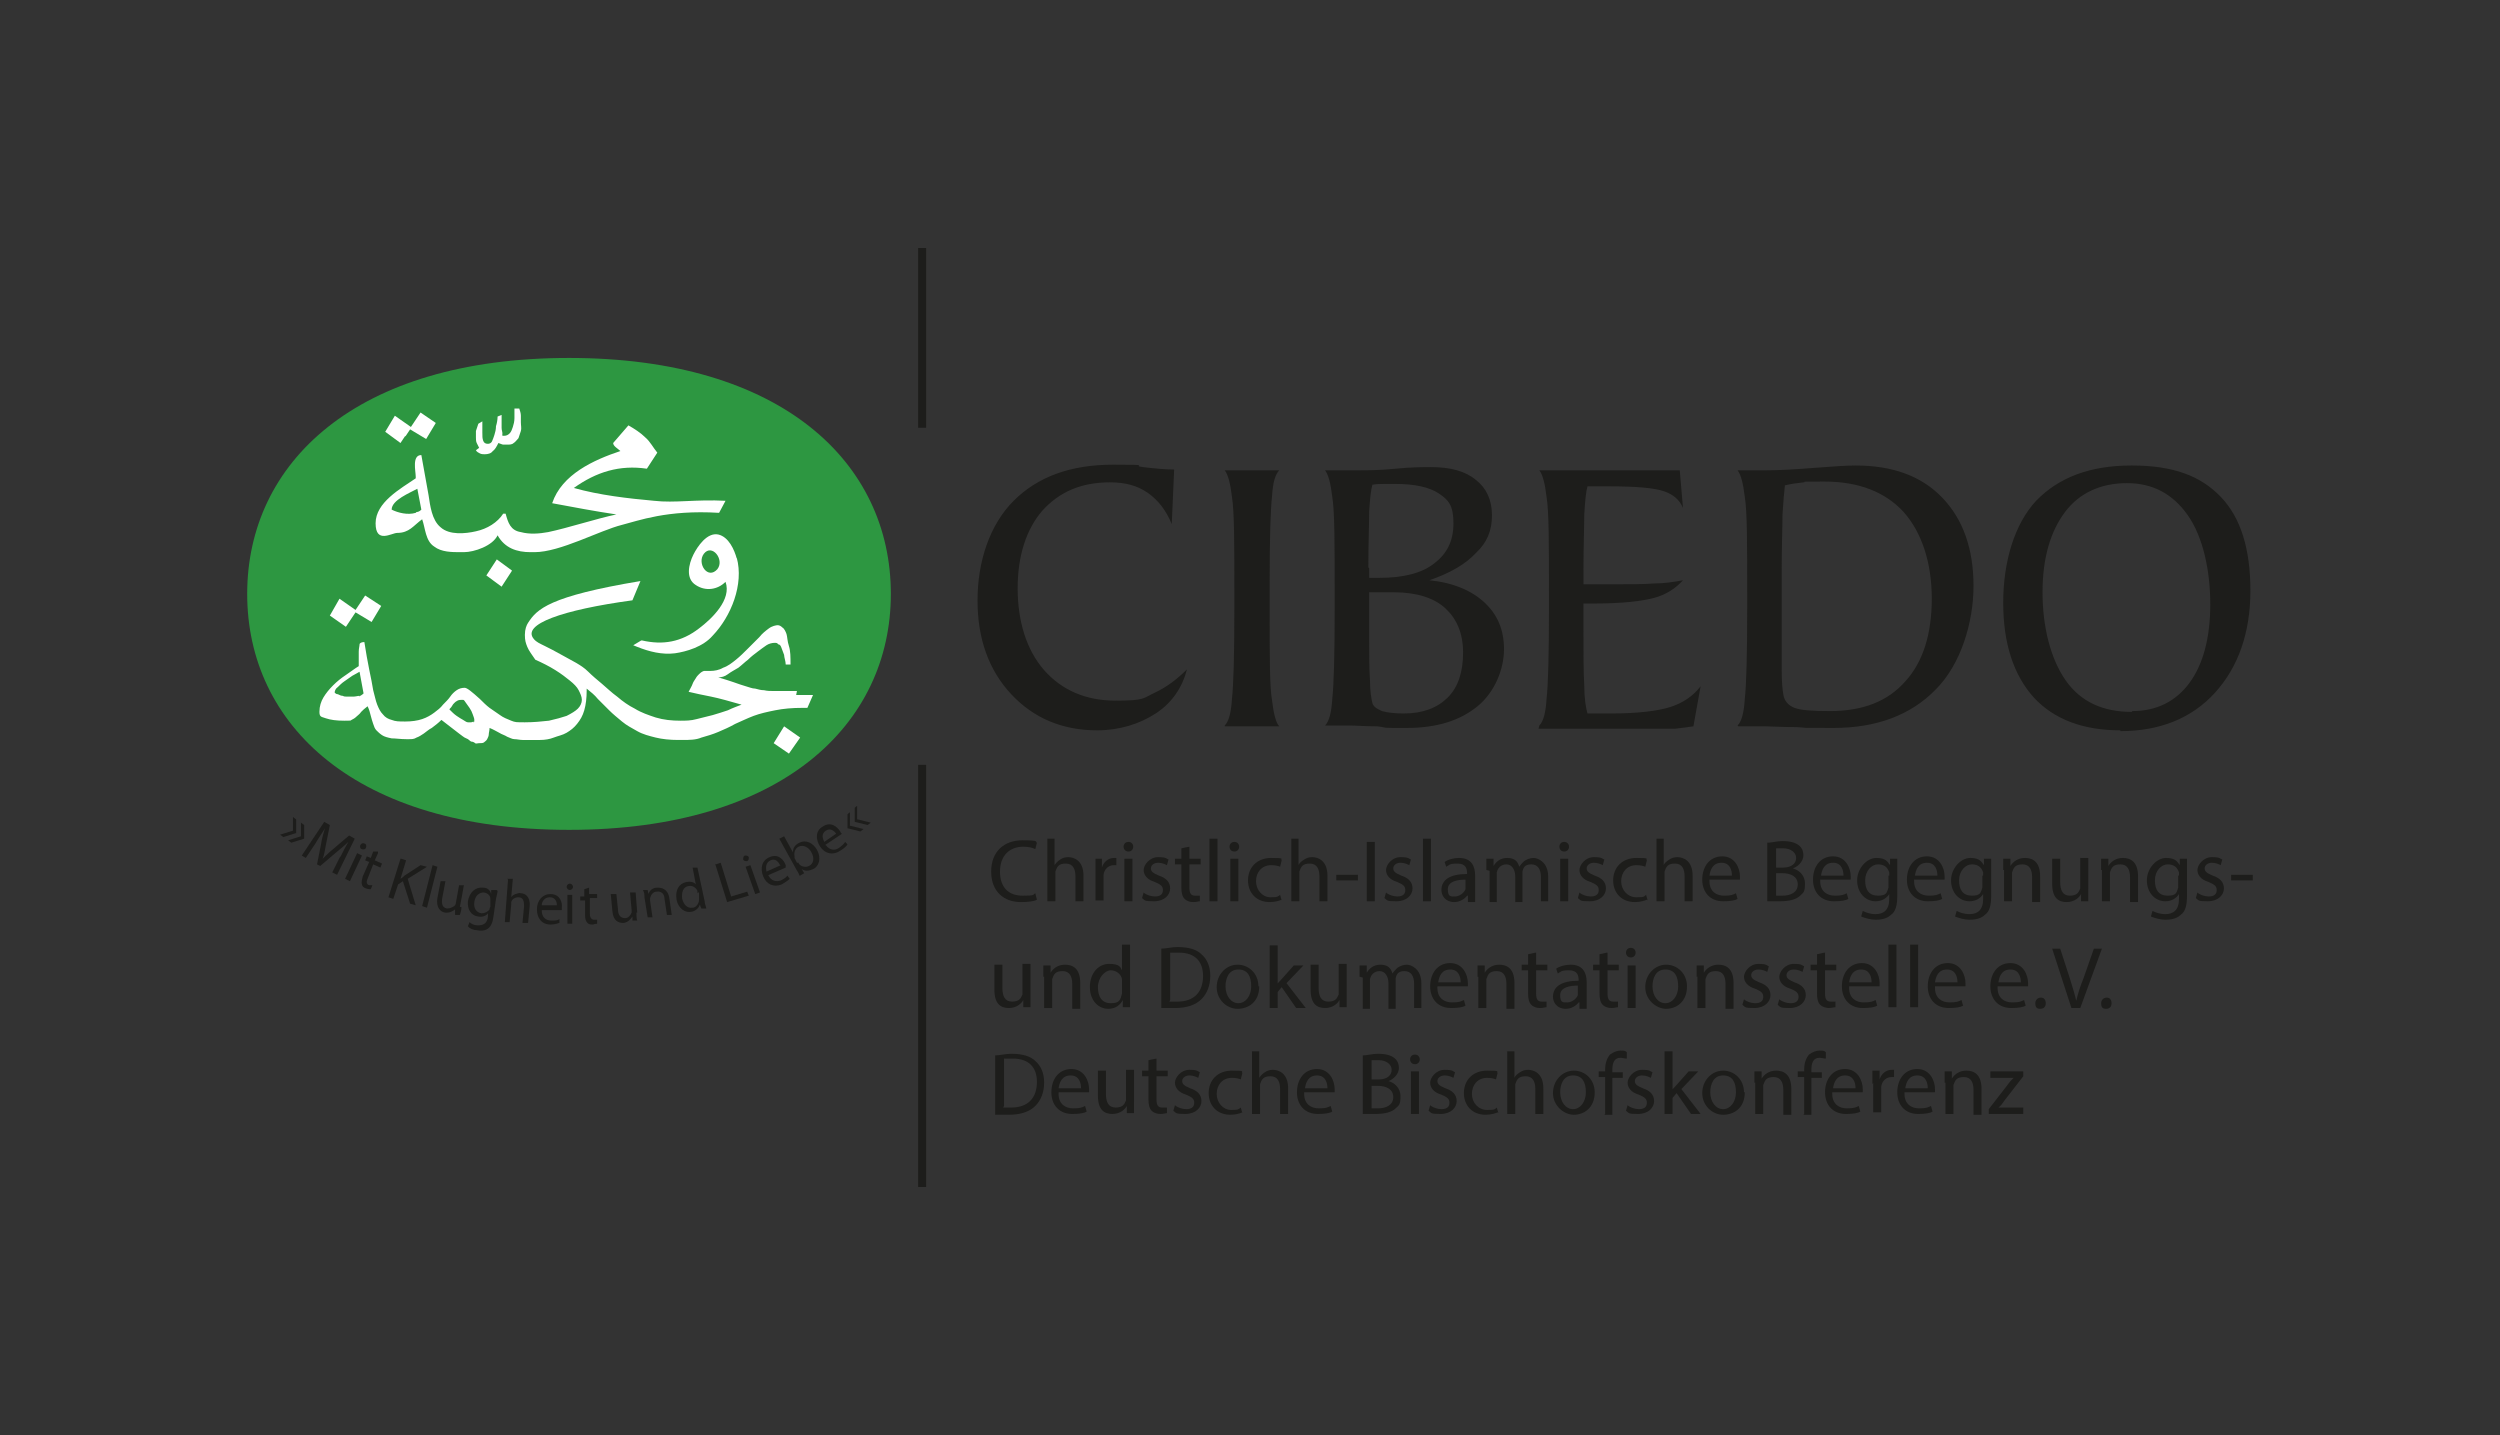 <?xml version="1.0" encoding="UTF-8"?>
<svg id="Ebene_2" xmlns="http://www.w3.org/2000/svg" version="1.1" viewBox="0 0 311.5 178.8">
  <rect x="0" y="0" width="311.5" height="178.8" fill="#333333" stroke="none"/>
  <!-- Generator: Adobe Illustrator 29.3.1, SVG Export Plug-In . SVG Version: 2.1.0 Build 151)  -->
  <defs>
    <style>
      .st0 {
        fill: #fff;
      }

      .st1 {
        fill: #2d9741;
      }

      .st2 {
        fill: #1d1d1b;
      }
    </style>
  </defs>
  <g id="Ebene_1-2">
    <g>
      <g>
        <path class="st2" d="M129.2,112.1c-.3.2-1.1.3-2,.3-2.1,0-3.7-1.3-3.7-3.8s1.6-3.9,3.9-3.9,1.5.2,1.8.3l-.2.8c-.4-.2-.9-.3-1.5-.3-1.7,0-2.9,1.1-2.9,3.1s1.1,3,2.8,3,1.2-.1,1.6-.3l.2.8h0Z"/>
        <path class="st2" d="M130.4,104.5h1v3.3h0c.2-.3.4-.5.7-.7s.6-.3,1-.3c.7,0,1.9.4,1.9,2.3v3.2h-1v-3.1c0-.9-.3-1.6-1.2-1.6s-1.1.4-1.3,1c0,.1,0,.3,0,.5v3.2h-1v-7.8h0Z"/>
        <path class="st2" d="M136.5,108.7c0-.6,0-1.2,0-1.7h.8v1.1h0c.2-.7.8-1.2,1.5-1.2s.2,0,.3,0v.9c0,0-.2,0-.3,0-.7,0-1.2.5-1.3,1.2,0,.1,0,.3,0,.4v2.8h-1v-3.7h0Z"/>
        <path class="st2" d="M141.2,105.5c0,.3-.2.6-.6.6s-.6-.3-.6-.6.2-.6.6-.6.6.3.6.6ZM140.1,112.3v-5.3h1v5.3h-1Z"/>
        <path class="st2" d="M142.6,111.3c.3.2.8.4,1.3.4.7,0,1-.3,1-.8s-.3-.7-1-1c-1-.3-1.4-.9-1.4-1.5s.7-1.6,1.8-1.6,1,.2,1.3.3l-.2.7c-.2-.1-.6-.3-1.1-.3s-.9.3-.9.7.3.6,1,.9c.9.3,1.4.8,1.4,1.6s-.7,1.6-2,1.6-1.1-.1-1.5-.4l.2-.7h0Z"/>
        <path class="st2" d="M148.2,105.5v1.5h1.4v.7h-1.4v2.9c0,.7.2,1,.7,1s.4,0,.6,0v.7c-.2,0-.4.1-.8.1s-.8-.1-1.1-.4c-.3-.3-.4-.8-.4-1.4v-2.9h-.8v-.7h.8v-1.3s.9-.2,1-.2Z"/>
        <path class="st2" d="M150.7,104.5h1v7.8h-1v-7.8Z"/>
        <path class="st2" d="M154.4,105.5c0,.3-.2.6-.6.6s-.6-.3-.6-.6.2-.6.6-.6.6.3.6.6ZM153.3,112.3v-5.3h1v5.3h-1Z"/>
        <path class="st2" d="M159.7,112.1c-.2.1-.8.3-1.5.3-1.6,0-2.7-1.1-2.7-2.7s1.1-2.8,2.9-2.8,1.1.1,1.3.3l-.2.8c-.2-.1-.6-.2-1.1-.2-1.2,0-1.9.9-1.9,2s.8,2,1.8,2,.9-.1,1.2-.3l.2.7h0Z"/>
        <path class="st2" d="M160.8,104.5h1v3.3h0c.1-.3.4-.5.7-.7.3-.2.6-.3,1-.3.7,0,1.9.4,1.9,2.3v3.2h-1v-3.1c0-.9-.3-1.6-1.2-1.6s-1.1.4-1.3,1c0,.1,0,.3,0,.5v3.2h-1v-7.8h0Z"/>
        <path class="st2" d="M169.2,109v.7h-2.7v-.7h2.7Z"/>
        <path class="st2" d="M171.3,104.9v7.4h-1v-7.4h1Z"/>
        <path class="st2" d="M172.8,111.3c.3.2.8.4,1.3.4.7,0,1-.3,1-.8s-.3-.7-1-1c-1-.3-1.4-.9-1.4-1.5s.7-1.6,1.8-1.6,1,.2,1.3.3l-.2.7c-.2-.1-.6-.3-1.1-.3s-.9.3-.9.7.3.6,1,.9c.9.3,1.4.8,1.4,1.6s-.7,1.6-2,1.6-1.1-.1-1.5-.4l.2-.7h0Z"/>
        <path class="st2" d="M177.3,104.5h1v7.8h-1v-7.8Z"/>
        <path class="st2" d="M182.9,112.3v-.7h-.1c-.3.4-.9.8-1.6.8-1.1,0-1.6-.8-1.6-1.5,0-1.3,1.1-2,3.2-2h0c0-.6-.1-1.3-1.2-1.3s-1,.2-1.4.4l-.2-.6c.4-.3,1.1-.5,1.8-.5,1.6,0,2,1.1,2,2.2v2c0,.5,0,.9,0,1.3h-.9ZM182.7,109.6c-1.1,0-2.3.2-2.3,1.2s.4.9.9.9,1.1-.4,1.3-.9c0,0,0-.2,0-.3v-.9h0Z"/>
        <path class="st2" d="M185.2,108.4c0-.6,0-1,0-1.4h.9v.9h0c.3-.5.8-1,1.7-1s1.3.4,1.5,1.1h0c.2-.3.4-.5.6-.7.3-.2.7-.4,1.2-.4s1.8.5,1.8,2.3v3.1h-.9v-3c0-1-.4-1.6-1.2-1.6s-1,.4-1.1.9c0,.1,0,.3,0,.5v3.3h-.9v-3.2c0-.8-.4-1.5-1.1-1.5s-1.1.5-1.2,1c0,.1,0,.3,0,.5v3.2h-.9v-3.9h0Z"/>
        <path class="st2" d="M195.5,105.5c0,.3-.2.6-.6.6s-.6-.3-.6-.6.2-.6.6-.6.6.3.6.6ZM194.4,112.3v-5.3h1v5.3h-1Z"/>
        <path class="st2" d="M196.9,111.3c.3.2.8.4,1.3.4.7,0,1-.3,1-.8s-.3-.7-1-1c-1-.3-1.4-.9-1.4-1.5s.7-1.6,1.8-1.6,1,.2,1.3.3l-.2.7c-.2-.1-.6-.3-1.1-.3s-.9.3-.9.7.3.6,1,.9c.9.3,1.4.8,1.4,1.6s-.7,1.6-2,1.6-1.1-.1-1.5-.4l.2-.7h0Z"/>
        <path class="st2" d="M205.2,112.1c-.2.1-.8.3-1.5.3-1.6,0-2.7-1.1-2.7-2.7s1.1-2.8,2.9-2.8,1.1.1,1.3.3l-.2.8c-.2-.1-.6-.2-1.1-.2-1.2,0-1.9.9-1.9,2s.8,2,1.9,2,.9-.1,1.2-.3l.2.7h0Z"/>
        <path class="st2" d="M206.3,104.5h1v3.3h0c.1-.3.4-.5.7-.7.3-.2.6-.3,1-.3.7,0,1.9.4,1.9,2.3v3.2h-1v-3.1c0-.9-.3-1.6-1.2-1.6s-1.1.4-1.3,1c0,.1,0,.3,0,.5v3.2h-1v-7.8h0Z"/>
        <path class="st2" d="M213,109.8c0,1.3.9,1.8,1.8,1.8s1.1-.1,1.5-.3l.2.7c-.3.2-.9.3-1.8.3-1.6,0-2.6-1.1-2.6-2.7s.9-2.9,2.5-2.9,2.2,1.5,2.2,2.5,0,.3,0,.4h-3.8ZM215.8,109.1c0-.6-.2-1.6-1.3-1.6s-1.4.9-1.5,1.6h2.8Z"/>
        <path class="st2" d="M220.3,105c.4,0,1.1-.2,1.8-.2,1,0,1.6.2,2,.5.4.3.6.7.6,1.3s-.5,1.3-1.3,1.6h0c.7.2,1.5.8,1.5,1.9s-.2,1.1-.6,1.5c-.5.5-1.4.7-2.6.7s-1.2,0-1.5,0v-7.3h0ZM221.3,108.1h.9c1,0,1.6-.5,1.6-1.2s-.7-1.2-1.6-1.2-.7,0-.9,0v2.4h0ZM221.3,111.6c.2,0,.5,0,.8,0,1,0,1.9-.4,1.9-1.4s-.9-1.4-1.9-1.4h-.8v2.8h0Z"/>
        <path class="st2" d="M226.8,109.8c0,1.3.9,1.8,1.8,1.8s1.1-.1,1.5-.3l.2.7c-.3.2-.9.3-1.8.3-1.6,0-2.6-1.1-2.6-2.7s.9-2.9,2.5-2.9,2.2,1.5,2.2,2.5,0,.3,0,.4h-3.8ZM229.7,109.1c0-.6-.2-1.6-1.3-1.6s-1.4.9-1.5,1.6h2.8Z"/>
        <path class="st2" d="M236.4,107c0,.4,0,.8,0,1.5v3.1c0,1.2-.2,2-.8,2.4-.5.5-1.3.6-1.9.6s-1.3-.2-1.8-.4l.2-.7c.4.2.9.4,1.6.4,1,0,1.7-.5,1.7-1.9v-.6h0c-.3.5-.9.9-1.7.9-1.3,0-2.3-1.1-2.3-2.6s1.2-2.8,2.4-2.8,1.4.5,1.7.9h0v-.8h.9ZM235.4,109.1c0-.2,0-.3,0-.4-.2-.6-.6-1-1.4-1s-1.6.8-1.6,2,.5,1.9,1.6,1.9,1.1-.4,1.3-1c0-.2,0-.3,0-.5v-1Z"/>
        <path class="st2" d="M238.5,109.8c0,1.3.9,1.8,1.8,1.8s1.1-.1,1.5-.3l.2.7c-.3.2-.9.3-1.8.3-1.6,0-2.6-1.1-2.6-2.7s.9-2.9,2.5-2.9,2.2,1.5,2.2,2.5,0,.3,0,.4h-3.8ZM241.4,109.1c0-.6-.2-1.6-1.3-1.6s-1.4.9-1.5,1.6h2.8Z"/>
        <path class="st2" d="M248.1,107c0,.4,0,.8,0,1.5v3.1c0,1.2-.2,2-.8,2.4-.5.5-1.3.6-1.9.6s-1.3-.2-1.8-.4l.2-.7c.4.2.9.4,1.6.4,1,0,1.7-.5,1.7-1.9v-.6h0c-.3.5-.9.9-1.7.9-1.3,0-2.3-1.1-2.3-2.6s1.2-2.8,2.4-2.8,1.4.5,1.7.9h0v-.8h.9ZM247.1,109.1c0-.2,0-.3,0-.4-.2-.6-.6-1-1.4-1s-1.6.8-1.6,2,.5,1.9,1.6,1.9,1.1-.4,1.3-1c0-.2,0-.3,0-.5v-1Z"/>
        <path class="st2" d="M249.6,108.4c0-.6,0-1,0-1.4h.9v.9h0c.3-.5.9-1,1.8-1s1.9.4,1.9,2.3v3.2h-1v-3.1c0-.9-.3-1.6-1.2-1.6s-1.1.4-1.3,1c0,.1,0,.3,0,.4v3.2h-1v-3.9h0Z"/>
        <path class="st2" d="M260.2,110.9c0,.6,0,1,0,1.4h-.9v-.9h0c-.2.4-.8,1-1.8,1s-1.8-.5-1.8-2.3v-3.1h1v2.9c0,1,.3,1.7,1.2,1.7s1.1-.4,1.3-.9c0-.1,0-.3,0-.5v-3.3h1v3.9h0Z"/>
        <path class="st2" d="M261.8,108.4c0-.6,0-1,0-1.4h.9v.9h0c.3-.5.9-1,1.8-1s1.9.4,1.9,2.3v3.2h-1v-3.1c0-.9-.3-1.6-1.2-1.6s-1.1.4-1.3,1c0,.1,0,.3,0,.4v3.2h-1v-3.9h0Z"/>
        <path class="st2" d="M272.5,107c0,.4,0,.8,0,1.5v3.1c0,1.2-.2,2-.8,2.4-.5.5-1.3.6-1.9.6s-1.3-.2-1.8-.4l.2-.7c.4.2.9.4,1.6.4,1,0,1.7-.5,1.7-1.9v-.6h0c-.3.5-.9.9-1.7.9-1.3,0-2.3-1.1-2.3-2.6s1.2-2.8,2.4-2.8,1.4.5,1.7.9h0v-.8h.9ZM271.5,109.1c0-.2,0-.3,0-.4-.2-.6-.6-1-1.4-1s-1.6.8-1.6,2,.5,1.9,1.6,1.9,1.1-.4,1.3-1c0-.2,0-.3,0-.5v-1Z"/>
        <path class="st2" d="M273.9,111.3c.3.2.8.4,1.3.4.7,0,1-.3,1-.8s-.3-.7-1-1c-1-.3-1.4-.9-1.4-1.5s.7-1.6,1.8-1.6,1,.2,1.3.3l-.2.7c-.2-.1-.6-.3-1.1-.3s-.9.3-.9.7.3.6,1,.9c.9.3,1.4.8,1.4,1.6s-.7,1.6-2,1.6-1.1-.1-1.5-.4l.2-.7h0Z"/>
        <path class="st2" d="M280.7,109v.7h-2.7v-.7h2.7Z"/>
        <path class="st2" d="M128.4,124.1c0,.6,0,1,0,1.4h-.9v-.9h0c-.2.4-.8,1-1.8,1s-1.8-.5-1.8-2.3v-3.1h1v2.9c0,1,.3,1.7,1.2,1.7s1.1-.4,1.3-.9c0-.1,0-.3,0-.5v-3.3h1v3.9h0Z"/>
        <path class="st2" d="M130,121.7c0-.6,0-1,0-1.4h.9v.9h0c.3-.5.9-1,1.8-1s1.9.4,1.9,2.3v3.2h-1v-3.1c0-.9-.3-1.6-1.2-1.6s-1.1.4-1.3,1c0,.1,0,.3,0,.4v3.2h-1v-3.9h0Z"/>
        <path class="st2" d="M140.8,117.7v6.4c0,.5,0,1,0,1.4h-.9v-.9h0c-.3.6-.9,1.1-1.8,1.1-1.3,0-2.3-1.1-2.3-2.7,0-1.8,1.1-2.9,2.4-2.9s1.4.4,1.6.8h0v-3.2h1ZM139.8,122.4c0-.1,0-.3,0-.4-.1-.6-.7-1.1-1.4-1.1s-1.6.9-1.6,2.1.5,2,1.6,2,1.2-.4,1.4-1.2c0-.1,0-.3,0-.4v-.9h0Z"/>
        <path class="st2" d="M144.7,118.2c.6,0,1.3-.2,2-.2,1.4,0,2.4.3,3,.9.7.6,1.1,1.5,1.1,2.7s-.4,2.2-1.1,2.9c-.7.7-1.8,1.1-3.3,1.1s-1.3,0-1.7,0v-7.3h0ZM145.7,124.8c.2,0,.6,0,1,0,2.1,0,3.2-1.2,3.2-3.2,0-1.8-1-2.9-3-2.9s-.9,0-1.1,0v5.9h0Z"/>
        <path class="st2" d="M156.9,122.9c0,2-1.4,2.8-2.7,2.8s-2.6-1.1-2.6-2.7,1.2-2.8,2.6-2.8,2.6,1.1,2.6,2.7ZM152.7,122.9c0,1.2.7,2.1,1.6,2.1s1.6-.9,1.6-2.1-.4-2.1-1.6-2.1-1.6,1.1-1.6,2.1Z"/>
        <path class="st2" d="M159.1,122.7h0c.1-.2.3-.4.5-.6l1.6-1.8h1.2l-2.1,2.2,2.4,3.1h-1.2l-1.8-2.6-.5.6v2h-1v-7.8h1v4.9h0Z"/>
        <path class="st2" d="M167.8,124.1c0,.6,0,1,0,1.4h-.9v-.9h0c-.2.4-.8,1-1.8,1s-1.8-.5-1.8-2.3v-3.1h1v2.9c0,1,.3,1.7,1.2,1.7s1.1-.4,1.3-.9c0-.1,0-.3,0-.5v-3.3h1v3.9h0Z"/>
        <path class="st2" d="M169.4,121.7c0-.6,0-1,0-1.4h.9v.9h0c.3-.5.8-1,1.7-1s1.3.4,1.5,1.1h0c.2-.3.4-.5.6-.7.3-.2.7-.4,1.2-.4s1.8.5,1.8,2.3v3.1h-.9v-3c0-1-.4-1.6-1.2-1.6s-1,.4-1.1.9c0,.1,0,.3,0,.5v3.3h-.9v-3.2c0-.8-.4-1.5-1.1-1.5s-1.1.5-1.2,1c0,.1,0,.3,0,.5v3.2h-.9v-3.9h0Z"/>
        <path class="st2" d="M179.1,123.1c0,1.3.9,1.8,1.8,1.8s1.1-.1,1.5-.3l.2.7c-.3.2-.9.3-1.8.3-1.6,0-2.6-1.1-2.6-2.7s.9-2.9,2.5-2.9,2.2,1.5,2.2,2.5,0,.3,0,.4h-3.8ZM182,122.4c0-.6-.2-1.6-1.3-1.6s-1.4.9-1.5,1.6h2.8Z"/>
        <path class="st2" d="M184.1,121.7c0-.6,0-1,0-1.4h.9v.9h0c.3-.5.9-1,1.8-1s1.9.4,1.9,2.3v3.2h-1v-3.1c0-.9-.3-1.6-1.2-1.6s-1.1.4-1.3,1c0,.1,0,.3,0,.4v3.2h-1v-3.9h0Z"/>
        <path class="st2" d="M191.4,118.7v1.5h1.4v.7h-1.4v2.9c0,.7.2,1,.7,1s.4,0,.6,0v.7c-.2,0-.4.1-.8.1s-.8-.1-1.1-.4c-.3-.3-.4-.8-.4-1.4v-2.9h-.8v-.7h.8v-1.3l.9-.2h0Z"/>
        <path class="st2" d="M196.8,125.6v-.7h-.1c-.3.4-.9.8-1.6.8-1.1,0-1.6-.8-1.6-1.5,0-1.3,1.1-2,3.2-2h0c0-.6-.1-1.3-1.2-1.3s-1,.2-1.4.4l-.2-.6c.4-.3,1.1-.5,1.8-.5,1.6,0,2,1.1,2,2.2v2c0,.5,0,.9,0,1.3h-.9ZM196.7,122.8c-1.1,0-2.3.2-2.3,1.2s.4.9.9.9,1.1-.4,1.3-.9c0,0,0-.2,0-.3v-.9Z"/>
        <path class="st2" d="M200.3,118.7v1.5h1.4v.7h-1.4v2.9c0,.7.2,1,.7,1s.4,0,.6,0v.7c-.2,0-.4.1-.8.1s-.8-.1-1.1-.4c-.3-.3-.4-.8-.4-1.4v-2.9h-.8v-.7h.8v-1.3l.9-.2h0Z"/>
        <path class="st2" d="M203.8,118.7c0,.3-.2.6-.6.6s-.6-.3-.6-.6.2-.6.6-.6.6.3.6.6ZM202.8,125.6v-5.3h1v5.3h-1Z"/>
        <path class="st2" d="M210.2,122.9c0,2-1.4,2.8-2.6,2.8s-2.6-1.1-2.6-2.7,1.2-2.8,2.6-2.8,2.6,1.1,2.6,2.7h0ZM205.9,122.9c0,1.2.7,2.1,1.6,2.1s1.6-.9,1.6-2.1-.4-2.1-1.6-2.1-1.6,1.1-1.6,2.1h0Z"/>
        <path class="st2" d="M211.4,121.7c0-.6,0-1,0-1.4h.9v.9h0c.3-.5.9-1,1.8-1s1.9.4,1.9,2.3v3.2h-1v-3.1c0-.9-.3-1.6-1.2-1.6s-1.1.4-1.3,1c0,.1,0,.3,0,.4v3.2h-1v-3.9h0Z"/>
        <path class="st2" d="M217.4,124.6c.3.2.8.4,1.3.4.7,0,1-.3,1-.8s-.3-.7-1-1c-1-.3-1.4-.9-1.4-1.5s.7-1.6,1.8-1.6,1,.2,1.3.3l-.2.7c-.2-.1-.6-.3-1.1-.3s-.9.3-.9.7.3.6,1,.9c.9.3,1.4.8,1.4,1.6s-.7,1.6-2,1.6-1.1-.1-1.5-.4l.2-.7h0Z"/>
        <path class="st2" d="M221.8,124.6c.3.2.8.4,1.3.4.7,0,1-.3,1-.8s-.3-.7-1-1c-1-.3-1.4-.9-1.4-1.5s.7-1.6,1.8-1.6,1,.2,1.3.3l-.2.7c-.2-.1-.6-.3-1.1-.3s-.9.3-.9.7.3.6,1,.9c.9.3,1.4.8,1.4,1.6s-.7,1.6-2,1.6-1.1-.1-1.5-.4l.2-.7h0Z"/>
        <path class="st2" d="M227.4,118.7v1.5h1.4v.7h-1.4v2.9c0,.7.2,1,.7,1s.4,0,.6,0v.7c-.2,0-.5.1-.8.1s-.8-.1-1.1-.4c-.3-.3-.4-.8-.4-1.4v-2.9h-.8v-.7h.8v-1.3l.9-.2h0Z"/>
        <path class="st2" d="M230.4,123.1c0,1.3.9,1.8,1.8,1.8s1.1-.1,1.5-.3l.2.7c-.3.2-.9.3-1.8.3-1.6,0-2.6-1.1-2.6-2.7s.9-2.9,2.5-2.9,2.2,1.5,2.2,2.5,0,.3,0,.4h-3.8ZM233.2,122.4c0-.6-.2-1.6-1.3-1.6s-1.4.9-1.5,1.6h2.8Z"/>
        <path class="st2" d="M235.3,117.7h1v7.8h-1v-7.8Z"/>
        <path class="st2" d="M238,117.7h1v7.8h-1v-7.8Z"/>
        <path class="st2" d="M241.1,123.1c0,1.3.9,1.8,1.8,1.8s1.1-.1,1.5-.3l.2.7c-.3.2-.9.3-1.8.3-1.6,0-2.6-1.1-2.6-2.7s.9-2.9,2.5-2.9,2.2,1.5,2.2,2.5,0,.3,0,.4h-3.8ZM243.9,122.4c0-.6-.2-1.6-1.3-1.6s-1.4.9-1.5,1.6h2.8Z"/>
        <path class="st2" d="M248.9,123.1c0,1.3.9,1.8,1.8,1.8s1.1-.1,1.5-.3l.2.7c-.3.2-.9.3-1.8.3-1.6,0-2.6-1.1-2.6-2.7s.9-2.9,2.5-2.9,2.2,1.5,2.2,2.5,0,.3,0,.4h-3.8ZM251.8,122.4c0-.6-.2-1.6-1.3-1.6s-1.4.9-1.5,1.6h2.8Z"/>
        <path class="st2" d="M253.6,125c0-.4.3-.7.7-.7s.6.3.6.7-.2.7-.7.7-.6-.3-.6-.7Z"/>
        <path class="st2" d="M258.1,125.6l-2.4-7.4h1l1.2,3.7c.3,1,.6,1.9.8,2.8h0c.2-.9.5-1.8.9-2.8l1.3-3.7h1l-2.7,7.4h-1.1Z"/>
        <path class="st2" d="M261.8,125c0-.4.3-.7.7-.7s.6.3.6.7-.2.7-.7.7-.6-.3-.6-.7Z"/>
        <path class="st2" d="M124,131.5c.6,0,1.3-.2,2-.2,1.4,0,2.4.3,3,.9.7.6,1.1,1.5,1.1,2.7s-.4,2.2-1.1,2.9c-.7.7-1.8,1.1-3.3,1.1s-1.3,0-1.7,0v-7.3h0ZM125,138c.2,0,.6,0,1,0,2.1,0,3.2-1.2,3.2-3.2,0-1.8-1-2.9-3-2.9s-.9,0-1.1,0v5.9Z"/>
        <path class="st2" d="M131.9,136.3c0,1.3.9,1.8,1.8,1.8s1.1-.1,1.5-.3l.2.7c-.3.2-.9.3-1.8.3-1.6,0-2.6-1.1-2.6-2.7s.9-2.9,2.5-2.9,2.2,1.5,2.2,2.5,0,.3,0,.4h-3.8ZM134.7,135.6c0-.6-.2-1.6-1.3-1.6s-1.4.9-1.5,1.6c0,0,2.8,0,2.8,0Z"/>
        <path class="st2" d="M141.3,137.3c0,.6,0,1,0,1.4h-.9v-.9h0c-.2.4-.8,1-1.8,1s-1.8-.5-1.8-2.3v-3.1h1v2.9c0,1,.3,1.7,1.2,1.7s1.1-.4,1.3-.9c0-.1,0-.3,0-.5v-3.3h1v3.9h0Z"/>
        <path class="st2" d="M144.1,131.9v1.5h1.4v.7h-1.4v2.9c0,.7.2,1,.7,1s.4,0,.6,0v.7c-.2,0-.4.1-.8.1s-.8-.1-1.1-.4c-.3-.3-.4-.8-.4-1.4v-2.9h-.8v-.7h.8v-1.3s.9-.2,1-.2Z"/>
        <path class="st2" d="M146.5,137.8c.3.2.8.4,1.3.4.7,0,1-.3,1-.8s-.3-.7-1-1c-1-.3-1.4-.9-1.4-1.5s.7-1.6,1.8-1.6,1,.2,1.3.3l-.2.7c-.2-.1-.6-.3-1.1-.3s-.9.3-.9.7.3.6,1,.9c.9.3,1.4.8,1.4,1.6s-.7,1.6-2,1.6-1.1-.1-1.5-.4l.2-.7h0Z"/>
        <path class="st2" d="M154.8,138.6c-.2.1-.8.3-1.5.3-1.6,0-2.7-1.1-2.7-2.7s1.1-2.8,2.9-2.8,1.1.1,1.3.3l-.2.8c-.2-.1-.6-.2-1.1-.2-1.2,0-1.9.9-1.9,2s.8,2,1.8,2,.9-.1,1.2-.3l.2.7h0Z"/>
        <path class="st2" d="M155.9,131h1v3.3h0c.2-.3.4-.5.7-.7.3-.2.6-.3,1-.3.7,0,1.9.4,1.9,2.3v3.2h-1v-3.1c0-.9-.3-1.6-1.2-1.6s-1.1.4-1.3,1c0,.1,0,.3,0,.5v3.2h-1v-7.8h0Z"/>
        <path class="st2" d="M162.5,136.3c0,1.3.9,1.8,1.8,1.8s1.1-.1,1.5-.3l.2.7c-.3.2-.9.3-1.8.3-1.6,0-2.6-1.1-2.6-2.7s.9-2.9,2.5-2.9,2.2,1.5,2.2,2.5,0,.3,0,.4h-3.8ZM165.4,135.6c0-.6-.2-1.6-1.3-1.6s-1.4.9-1.5,1.6h2.8Z"/>
        <path class="st2" d="M169.9,131.5c.4,0,1.1-.2,1.8-.2,1,0,1.6.2,2,.5.4.3.6.7.6,1.3s-.5,1.3-1.3,1.6h0c.7.2,1.5.8,1.5,1.9s-.2,1.1-.6,1.5c-.5.5-1.4.7-2.6.7s-1.2,0-1.5,0v-7.3h0ZM170.9,134.5h.9c1,0,1.6-.5,1.6-1.2s-.7-1.2-1.6-1.2-.7,0-.9,0v2.4h0ZM170.9,138.1c.2,0,.5,0,.8,0,1,0,1.9-.4,1.9-1.4s-.9-1.4-1.9-1.4h-.8v2.8h0Z"/>
        <path class="st2" d="M176.9,132c0,.3-.2.6-.6.6s-.6-.3-.6-.6.2-.6.6-.6.6.3.6.6ZM175.8,138.8v-5.3h1v5.3h-1Z"/>
        <path class="st2" d="M178.3,137.8c.3.2.8.4,1.3.4.7,0,1-.3,1-.8s-.3-.7-1-1c-1-.3-1.4-.9-1.4-1.5s.7-1.6,1.8-1.6,1,.2,1.3.3l-.2.7c-.2-.1-.6-.3-1.1-.3s-.9.3-.9.7.3.6,1,.9c.9.3,1.4.8,1.4,1.6s-.7,1.6-2,1.6-1.1-.1-1.5-.4l.2-.7h0Z"/>
        <path class="st2" d="M186.6,138.6c-.2.1-.8.3-1.5.3-1.6,0-2.7-1.1-2.7-2.7s1.1-2.8,2.9-2.8,1.1.1,1.3.3l-.2.8c-.2-.1-.6-.2-1.1-.2-1.2,0-1.9.9-1.9,2s.8,2,1.9,2,.9-.1,1.2-.3l.2.7h0Z"/>
        <path class="st2" d="M187.7,131h1v3.3h0c.1-.3.4-.5.7-.7.3-.2.6-.3,1-.3.7,0,1.9.4,1.9,2.3v3.2h-1v-3.1c0-.9-.3-1.6-1.2-1.6s-1.1.4-1.3,1c0,.1,0,.3,0,.5v3.2h-1v-7.8h0Z"/>
        <path class="st2" d="M198.7,136.1c0,2-1.4,2.8-2.6,2.8s-2.6-1.1-2.6-2.7,1.2-2.8,2.6-2.8,2.6,1.1,2.6,2.7h0ZM194.4,136.1c0,1.2.7,2.1,1.6,2.1s1.6-.9,1.6-2.1-.4-2.1-1.6-2.1-1.6,1.1-1.6,2.1h0Z"/>
        <path class="st2" d="M200,138.8v-4.6h-.8v-.7h.8v-.2c0-.8.2-1.4.6-1.9.4-.3.9-.5,1.3-.5s.6,0,.8.2v.8c-.3,0-.5-.1-.8-.1-.8,0-1,.7-1,1.5v.3h1.3v.7h-1.3v4.6h-1Z"/>
        <path class="st2" d="M202.9,137.8c.3.2.8.4,1.3.4.7,0,1-.3,1-.8s-.3-.7-1-1c-1-.3-1.4-.9-1.4-1.5s.7-1.6,1.8-1.6,1,.2,1.3.3l-.2.7c-.2-.1-.6-.3-1.1-.3s-.9.3-.9.7.3.6,1,.9c.9.3,1.4.8,1.4,1.6s-.7,1.6-2,1.6-1.1-.1-1.5-.4l.2-.7h0Z"/>
        <path class="st2" d="M208.3,135.9h0c.1-.2.3-.4.5-.6l1.6-1.8h1.2l-2.1,2.2,2.4,3.1h-1.2l-1.8-2.6-.5.6v2h-1v-7.8h1v4.9h0Z"/>
        <path class="st2" d="M217.4,136.1c0,2-1.4,2.8-2.7,2.8s-2.6-1.1-2.6-2.7,1.2-2.8,2.6-2.8,2.6,1.1,2.6,2.7h0ZM213.1,136.1c0,1.2.7,2.1,1.6,2.1s1.6-.9,1.6-2.1-.4-2.1-1.6-2.1-1.6,1.1-1.6,2.1h0Z"/>
        <path class="st2" d="M218.6,134.9c0-.6,0-1,0-1.4h.9v.9h0c.3-.5.9-1,1.8-1s1.9.4,1.9,2.3v3.2h-1v-3.1c0-.9-.3-1.6-1.2-1.6s-1.1.4-1.3,1c0,.1,0,.3,0,.4v3.2h-1v-3.9h0Z"/>
        <path class="st2" d="M224.8,138.8v-4.6h-.8v-.7h.8v-.2c0-.8.2-1.4.6-1.9.4-.3.9-.5,1.3-.5s.6,0,.8.2v.8c-.3,0-.5-.1-.8-.1-.8,0-1,.7-1,1.5v.3h1.3v.7h-1.3v4.6h-1Z"/>
        <path class="st2" d="M228.3,136.3c0,1.3.9,1.8,1.8,1.8s1.1-.1,1.5-.3l.2.7c-.3.2-.9.3-1.8.3-1.6,0-2.6-1.1-2.6-2.7s.9-2.9,2.5-2.9,2.2,1.5,2.2,2.5,0,.3,0,.4h-3.8ZM231.2,135.6c0-.6-.2-1.6-1.3-1.6s-1.4.9-1.5,1.6h2.8Z"/>
        <path class="st2" d="M233.3,135.1c0-.6,0-1.2,0-1.7h.9v1.1h0c.2-.7.8-1.2,1.5-1.2s.2,0,.3,0v.9c-.1,0-.2,0-.3,0-.7,0-1.2.5-1.3,1.2,0,.1,0,.3,0,.4v2.8h-1v-3.7h0Z"/>
        <path class="st2" d="M237.3,136.3c0,1.3.9,1.8,1.8,1.8s1.1-.1,1.5-.3l.2.7c-.3.2-.9.3-1.8.3-1.6,0-2.6-1.1-2.6-2.7s.9-2.9,2.5-2.9,2.2,1.5,2.2,2.5,0,.3,0,.4h-3.8ZM240.2,135.6c0-.6-.2-1.6-1.3-1.6s-1.4.9-1.5,1.6h2.8Z"/>
        <path class="st2" d="M242.3,134.9c0-.6,0-1,0-1.4h.9v.9h0c.3-.5.9-1,1.8-1s1.9.4,1.9,2.3v3.2h-1v-3.1c0-.9-.3-1.6-1.2-1.6s-1.1.4-1.3,1c0,.1,0,.3,0,.4v3.2h-1v-3.9h0Z"/>
        <path class="st2" d="M247.8,138.2l2.4-3.1c.2-.3.4-.5.7-.8h0s-2.9,0-2.9,0v-.8h4.1v.6l-2.4,3.1c-.2.3-.4.6-.7.8h0s3.1,0,3.1,0v.8h-4.3v-.6h0Z"/>
      </g>
      <path class="st2" d="M146.3,58.5l-.3,6.8c-.7-1.7-1.7-3-3-3.9-1.3-.9-2.8-1.3-4.7-1.3-3.6,0-6.3,1.2-8.4,3.5-2,2.3-3.1,5.6-3.1,9.7s1.1,7.7,3.3,10.2c2.2,2.5,5.2,3.8,8.9,3.8s3.4-.3,4.9-1c1.5-.7,2.8-1.7,4-2.9-.6,2.3-1.9,4.2-3.9,5.5s-4.5,2.1-7.3,2.1c-4.3,0-7.9-1.5-10.7-4.5-2.8-3-4.2-6.9-4.2-11.7s1.5-9.4,4.5-12.4c3-3,7.1-4.5,12.4-4.5s2.1.1,3.7.3c1.7.2,2.9.3,3.7.3M152.6,90.4c.5-.5.8-1.6.9-3.3.2-1.8.3-5.5.3-11.2v-2c0-6.2,0-10.2-.3-12-.2-1.7-.5-2.8-.9-3.3h6.8c-.5.5-.8,1.5-.9,3.2-.2,1.7-.3,5.3-.3,10.8v3.9c0,5.5,0,9.1.3,10.8.2,1.7.5,2.8.9,3.2h-6.8ZM170.6,70.8v1.2h1.3c3,0,5.3-.6,6.8-1.8,1.6-1.2,2.4-2.8,2.4-5s-.6-2.9-1.8-3.7c-1.2-.8-3-1.2-5.4-1.2s-.9,0-1.4,0c-.5,0-1,0-1.5.1-.2.7-.3,1.8-.4,3.3,0,1.5-.1,3.7-.1,6.6v.4h0ZM170.6,73.8v6.1c0,1.8,0,3.4.1,4.9,0,1.4.2,2.4.3,2.8.1.4.5.7,1.2,1,.7.2,1.6.3,2.7.3,2.4,0,4.2-.7,5.5-2,1.3-1.3,1.9-3.2,1.9-5.6s-.8-4.2-2.2-5.5-3.6-2-6.4-2h-3.1,0ZM168.5,90.4h-3.4c.5-.5.8-1.6.9-3.3.2-1.8.3-5.5.3-11.2v-2c0-6.2,0-10.2-.3-12-.2-1.7-.5-2.8-.9-3.3h4.2c1.1,0,2.6,0,4.6-.2s3.5-.2,4.4-.2c2.4,0,4.3.5,5.6,1.6,1.3,1,2,2.5,2,4.4s-.6,3.4-2,4.7c-1.3,1.4-3.2,2.5-5.8,3.4,3,.3,5.3,1.3,6.9,2.8,1.6,1.5,2.4,3.4,2.4,5.8s-1.1,5.3-3.3,7.1c-2.2,1.8-5.1,2.7-8.8,2.7s-2.1,0-3.7-.2c-1.6,0-2.6-.1-3.3-.1M191.8,90.4c.5-.5.8-1.6.9-3.3.2-1.8.3-5.5.3-11.2v-2c0-6.2,0-10.2-.3-12-.2-1.7-.5-2.8-.9-3.3h3.1c2.2,0,4.7,0,7.5,0,2.8,0,4.5,0,5.1,0s.1,0,.3,0c.5,0,1,0,1.5,0l.4,4.7c-.4-1-1.2-1.7-2.4-2.1-1.2-.4-3.4-.6-6.7-.6h-2.8c-.2.7-.3,1.9-.4,3.5,0,1.6-.1,3.9-.1,7v1.7c.4,0,.9,0,1.4,0,.5,0,1.4,0,2.5,0,2,0,3.6,0,4.9-.1,1.3,0,2.5-.2,3.6-.4-.9,1-2.1,1.8-3.6,2.2s-4,.7-7.5.7-.3,0-.6,0c-.3,0-.5,0-.7,0v3.2c0,3,0,5.4.1,7,0,1.6.2,2.8.4,3.5h2.9c3.3,0,5.8-.3,7.4-.8,1.6-.5,2.9-1.4,3.8-2.6l-.9,5c-.7.1-1.4.2-2.3.3-.9,0-1.8,0-2.7,0s-2.3,0-4.5,0-4.1,0-5.7,0h-4.1,0ZM222.4,60.5c-.1.8-.2,2-.3,3.6,0,1.6-.1,3.9-.1,6.7v7.3c0,2.1,0,3.9,0,5.4s.1,2.5.2,3c.1.8.6,1.4,1.4,1.7s2.2.4,4.4.4c4.1,0,7.2-1.2,9.4-3.7,2.2-2.4,3.3-5.9,3.3-10.3s-1.2-8.2-3.5-10.8c-2.3-2.5-5.6-3.8-9.9-3.8s-1.7,0-2.6.1-1.6.2-2.4.4M216.5,90.4c.5-.5.8-1.6.9-3.3.2-1.8.3-5.5.3-11.2v-2c0-6.2,0-10.2-.3-12-.2-1.7-.5-2.8-.9-3.3h3.6c1.5,0,3.4-.1,5.9-.3s4.2-.3,5.2-.3c4.6,0,8.2,1.3,10.8,4s3.9,6.4,3.9,11-1.6,9.8-4.7,12.9c-3.1,3.2-7.4,4.8-12.7,4.8s-2.7,0-4.6-.1c-1.9,0-3.2-.1-3.9-.1h-3.4,0ZM265.7,88.6c3,0,5.4-1.2,7.1-3.5,1.7-2.3,2.6-5.6,2.6-9.8s-.9-8.4-2.8-11.1c-1.9-2.7-4.4-4-7.6-4s-5.9,1.2-7.7,3.6c-1.8,2.4-2.8,5.7-2.8,10s1,8.3,2.9,11,4.7,3.9,8.2,3.9M264.2,91c-4.7,0-8.3-1.4-10.8-4.1-2.5-2.8-3.8-6.7-3.8-11.8s1.4-9.8,4.1-12.7c2.8-2.9,6.7-4.4,11.9-4.4s8.6,1.3,11.1,3.9c2.5,2.6,3.7,6.5,3.7,11.7s-1.5,9.5-4.4,12.7c-2.9,3.2-6.9,4.8-11.8,4.8"/>
      <g>
        <path class="st2" d="M36.5,101.8l.4.3v1.7l-1.6.5-.4-.3,1.6-.5v-1.7h0ZM37.5,102.5l.4.3v1.7l-1.6.5-.4-.3,1.6-.5v-1.7h0Z"/>
        <path class="st2" d="M42.4,106.8c.3-.6.7-1.4,1-1.9h0c-.4.4-.9.8-1.5,1.3l-2,1.7-.4-.2.5-2.5c.1-.7.3-1.4.5-2h0c-.3.5-.8,1.2-1.2,1.9l-1.2,1.8-.5-.3,2.8-4.2.7.4-.5,2.5c-.1.6-.2,1.2-.4,1.7h0c.4-.4.8-.8,1.3-1.2l2-1.7.7.4-2.2,4.5-.6-.3,1-2h0Z"/>
        <path class="st2" d="M43,109.5l1.5-3.2.6.3-1.5,3.2-.6-.3h0ZM45.6,105.6c0,.2-.3.3-.5.2-.2,0-.3-.3-.2-.5.1-.2.3-.3.5-.2.2,0,.3.3.2.5Z"/>
        <path class="st2" d="M47.1,106.3l-.4.9.9.4-.2.5-.9-.4-.7,1.8c-.2.4-.1.7.2.8.2,0,.3,0,.4,0l-.2.5c-.1,0-.3,0-.6-.1-.3-.1-.5-.3-.5-.5-.1-.2,0-.6.1-1l.8-1.8-.5-.2.2-.5.5.2.3-.8h.6c0,0,0,0,0,0Z"/>
        <path class="st2" d="M50,107l.6.2-.7,2.3h0c.2-.1.4-.3.5-.4l2-1.3.8.2-2.4,1.5,1,3.3-.7-.2-.9-2.8-.6.4-.6,1.8-.6-.2,1.5-4.8h0Z"/>
        <path class="st2" d="M53.9,107.8l.6.2-1.3,5.1-.6-.2s1.3-5.1,1.3-5.1Z"/>
        <path class="st2" d="M57.5,113c0,.4-.1.7-.2,1h-.6c0-.1,0-.7,0-.7h0c-.2.2-.7.5-1.3.4-.5-.1-1.1-.6-.9-1.8l.4-2.1h.6c0,.1-.4,2.1-.4,2.1-.1.7,0,1.2.6,1.3.4,0,.8-.2,1-.4,0,0,.1-.2.1-.3l.4-2.2h.6c0,.1-.5,2.7-.5,2.7h0Z"/>
        <path class="st2" d="M62,111c0,.2-.1.5-.2,1l-.3,2.1c-.1.8-.3,1.3-.7,1.6-.4.3-.9.3-1.4.2-.4,0-.9-.2-1.1-.5l.2-.5c.2.2.6.4,1,.4.7,0,1.2-.2,1.3-1.1v-.4s0,0,0,0c-.2.3-.7.5-1.2.4-.9-.1-1.4-.9-1.3-1.9.2-1.2,1-1.8,1.9-1.7.6,0,.9.4,1,.8h0v-.5c.1,0,.7,0,.7,0h0ZM61.1,112.3c0-.1,0-.2,0-.3,0-.4-.3-.7-.8-.8-.6,0-1.1.4-1.2,1.2-.1.7.2,1.3.9,1.4.4,0,.8-.2,1-.5,0-.1,0-.2.1-.3v-.6c0,0,0,0,0,0Z"/>
        <path class="st2" d="M63.2,109.5h.7c0,0-.2,2.3-.2,2.3h0c.1-.2.3-.3.5-.4.2,0,.4-.2.7-.1.5,0,1.2.4,1.1,1.6l-.2,2.1h-.7c0,0,.2-2.1.2-2.1,0-.6-.1-1.1-.7-1.1-.4,0-.8.2-.9.6,0,0,0,.2,0,.3l-.2,2.2h-.6c0,0,.4-5.3.4-5.3h0Z"/>
        <path class="st2" d="M67.5,113.4c0,.9.5,1.3,1.2,1.3.5,0,.8,0,1-.2v.5c-.1,0-.5.2-1.1.2-1.1,0-1.7-.8-1.7-1.9,0-1.1.7-1.9,1.7-1.9,1.2,0,1.5,1.1,1.4,1.7,0,.1,0,.2,0,.3,0,0-2.5,0-2.5,0ZM69.4,112.9c0-.4-.1-1.1-.9-1.1-.7,0-1,.6-1,1,0,0,1.9,0,1.9,0Z"/>
        <path class="st2" d="M71.4,110.5c0,.2-.2.4-.4.4s-.4-.2-.4-.4c0-.2.2-.4.4-.4s.4.2.4.4h0ZM70.7,115.1v-3.6s.6,0,.6,0v3.6s-.6,0-.6,0Z"/>
        <path class="st2" d="M73.4,110.4v1s1,0,1,0v.5h-.9s0,2,0,2c0,.4.2.7.5.7.2,0,.3,0,.4,0v.5c0,0-.3,0-.5.1-.3,0-.5,0-.7-.2-.2-.2-.3-.5-.3-.9v-1.9c0,0-.6,0-.6,0v-.5h.5s0-.9,0-.9l.6-.2h0Z"/>
        <path class="st2" d="M79.3,113.7c0,.4,0,.7.1,1h-.6c0,0,0-.5,0-.5h0c-.2.3-.5.7-1.1.8-.6,0-1.3-.2-1.4-1.5l-.2-2.1h.7c0,0,.2,1.9.2,1.9,0,.7.3,1.1.9,1.1.4,0,.7-.4.8-.7,0,0,0-.2,0-.3l-.2-2.2h.7c0,0,.2,2.5.2,2.5h0Z"/>
        <path class="st2" d="M80.3,111.9c0-.4,0-.7-.2-1h.6c0,0,.1.5.1.5h0c.1-.4.5-.8,1.1-.8.5,0,1.3.1,1.5,1.3l.3,2.1h-.6c0,0-.3-2-.3-2,0-.6-.4-1-1-.9-.4,0-.7.4-.8.8,0,0,0,.2,0,.3l.3,2.1h-.6c0,0-.4-2.5-.4-2.5h0Z"/>
        <path class="st2" d="M86.9,108.1l.9,4.2c0,.3.2.7.2.9h-.6c0,.1-.2-.5-.2-.5h0c-.1.4-.5.8-1,.9-.8.2-1.7-.4-1.9-1.5-.2-1.2.3-2,1.2-2.2.5-.1,1,0,1.2.3h0l-.4-2.1h.6c0-.1,0-.1,0-.1ZM86.9,111.3c0,0,0-.2,0-.3-.2-.4-.6-.7-1.1-.6-.7.1-.9.8-.8,1.6.2.7.6,1.2,1.3,1.1.4,0,.8-.5.8-1,0,0,0-.2,0-.3v-.6c-.1,0-.1,0-.1,0Z"/>
        <path class="st2" d="M89.2,107.7l.6-.2,1.3,4.2,2-.6.2.5-2.7.8-1.5-4.8h0Z"/>
        <path class="st2" d="M93.3,106.8c0,.2,0,.4-.2.5-.2,0-.4,0-.5-.2,0-.2,0-.4.2-.5.2,0,.4,0,.5.2h0ZM94.1,111.4l-1.2-3.4.6-.2,1.2,3.4-.6.2Z"/>
        <path class="st2" d="M95.7,109c.4.8,1,.9,1.6.7.4-.2.7-.4.8-.6l.3.4c-.2.2-.5.4-1,.7-1,.4-1.9,0-2.3-1s-.2-2,.8-2.4c1.1-.5,1.8.4,2,1,0,.1,0,.2,0,.3l-2.3,1h0ZM97.2,107.8c-.2-.4-.6-.9-1.2-.6-.6.3-.6.9-.5,1.4l1.8-.8h0Z"/>
        <path class="st2" d="M99.6,109.1c0-.2-.3-.6-.4-.8l-2.1-3.8.6-.3,1.1,2h0c0-.5.2-.9.8-1.2.8-.4,1.7,0,2.2.9.6,1.1.2,2.1-.5,2.4-.5.2-.9.3-1.4,0h0l.3.5-.5.3h0ZM99.5,107.5c0,0,0,.1.1.2.3.3.8.4,1.2.2.6-.3.7-1,.3-1.7-.3-.6-1-1-1.6-.7-.4.2-.6.7-.5,1.2,0,0,0,.2,0,.2l.3.6h0Z"/>
        <path class="st2" d="M102.9,105.3c.5.7,1.2.7,1.7.3.4-.3.6-.5.7-.7l.3.3c-.1.2-.4.5-.9.8-.9.6-1.9.4-2.5-.5-.6-.9-.6-2,.3-2.5,1-.7,1.8,0,2.2.6,0,.1.1.2.2.3l-2.1,1.4h0ZM104.2,103.9c-.2-.3-.7-.8-1.3-.4-.6.4-.4,1-.2,1.4,0,0,1.6-1.1,1.6-1.1Z"/>
        <path class="st2" d="M106,102.9l1.6.4-.4.3-1.6-.4v-1.7c-.1,0,.3-.3.3-.3v1.7h.1ZM106.9,102.1l1.6.4-.4.3-1.6-.4v-1.7c-.1,0,.3-.3.3-.3v1.7c0,0,.1,0,.1,0Z"/>
      </g>
      <path class="st1" d="M111,74c0,16.2-13.5,29.4-40.1,29.4s-40.1-13.1-40.1-29.4,13.5-29.4,40.1-29.4,40.1,13.1,40.1,29.4Z"/>
      <g>
        <path class="st0" d="M91.8,69.6c-.3-1.1-1-2.7-2.3-3-1.4-.3-2.6,1.5-3.1,2.5-.6,1.2-1,3,.3,3.8,1.2.8,2.7.6,3.7-.4.8,2.2-1.7,4.6-3.3,5.8-2.2,1.7-4.5,2.1-7.1,1.5h-.1s-1,.6-1,.6l.5.2c1.5.6,3.1,1,4.7.8,1.4-.2,3.5-.8,4.7-2.2,2.3-2.4,3.9-6.4,3-9.7-.2-.6.2.6,0,0h0ZM89.4,70.9c-1.2,1.4-2.6-.7-1.7-1.9,1-1.3,2.6.7,1.7,1.9-.3.4.2-.3,0,0Z"/>
        <g>
          <path class="st0" d="M50.5,54.4c.2-.3.4-.6.6-.9l2,1.2,1.2-2-1.9-1.3c-.2.3-.4.6-.6.9-.2.3-.4.6-.6.9l-2-1.4-1.2,2,1.9,1.4c.2-.3.4-.6.6-.9h0Z"/>
          <path class="st0" d="M81.5,62.4c-3.3-.3-6.8-.7-10-1.6,2.8-2,5.7-2.9,9.1-2.4l1.3-2c-.5-.6-.9-1.4-1.5-1.9-.6-.6-1.4-1.1-2.1-1.5l-1.9,2.2c0,.4.6.7.9,1-3.3,1.1-7.3,2.9-8.5,6.5,2.7.5,5.3,1,8,1.4-2.4.5-6.1,1.7-8.5,2.2-1.1.2-2.3.3-3.4,0-1.3-.2-1.6-1.2-1.9-2.3h-.3c-.7,1.1-2,1.9-3.4,2.2-1.3.3-3.3.5-4.4-.5-1.1-.9-1.3-2.7-1.5-4-.3-1.7-.6-3.4-.9-5-1.2,0-.7,2-.7,2.7v.2c-1.9,1.3-5,3-5,5.6s2,1.2,2.7,1.2c1.5,0,2-.9,3.1-1.7.4,1.1.4,2.7,1.5,3.4.9.7,2.2.7,3.3.7h.4c1.3,0,3.6-.8,4.2-2.1.9,1.6,2.4,2.1,4.1,2.1h.5c3.2,0,8.1-2.7,10.9-3.4,2-.5,5.6-1.9,12.1-1.5l.8-1.5c-3.7-.2-6.3.3-8.9,0h0ZM51.8,63.9c-1,.3-2.2,0-3-.4,0-1.2,2.3-2.1,3.2-2.6l.5,2.6c-.2.2-.4.3-.6.3-.2,0,.2,0,0,0Z"/>
          <path class="st0" d="M59.3,56.1c.1.2.3.3.5.4.2.1.4.1.6.1.4,0,.8-.1,1-.4.3-.2.5-.6.7-1,.3.1.5.2.6.2.1,0,.3,0,.5,0,.3,0,.6,0,.8-.2.2-.1.4-.4.6-.6.1-.3.2-.6.3-.9s0-.7,0-1.1,0-.5,0-.8c0-.3-.1-.6-.2-.9h-.6c0,.4,0,.8,0,1.2s-.1.8-.2,1.1-.2.6-.4.8c-.2.2-.4.3-.7.3s-.2,0-.2-.3c0-.2-.1-.4-.1-.7,0-.3,0-.5,0-.8,0-.3,0-.6,0-.8l-.5.2c0,.4-.1.9-.2,1.2,0,.4-.1.8-.2,1.1s-.2.6-.3.8-.3.3-.5.3c-.3,0-.5-.1-.6-.4s-.1-.5-.1-1v-1.4l-.5.3c-.1.3-.2.6-.3.9,0,.3,0,.6,0,.8s0,.5.1.7.2.4.3.6h0Z"/>
          <polygon class="st0" points="60.6 71.7 62.5 73.1 63.8 71.1 61.9 69.7 60.6 71.7"/>
        </g>
        <g>
          <path class="st0" d="M43.7,77.2c.2-.3.4-.6.6-.9l2,1.2,1.2-2-2-1.3c-.2.3-.4.6-.6.9-.2.3-.4.6-.6.9l-2-1.4-1.2,2.1,2,1.4c.2-.3.4-.6.6-.9h0Z"/>
          <path class="st0" d="M99.3,86.1c-.6,0-1.2,0-1.6,0-.5,0-.9,0-1.3,0-.4,0-.8,0-1.2-.1-.4,0-.7-.1-1.1-.2-.4,0-.8-.2-1.2-.3-.4-.1-.9-.3-1.5-.5s-1.2-.4-1.9-.6c.4,0,.8-.1,1.2-.4s.8-.5,1.3-.8c.4-.3.8-.7,1.2-1,.4-.4.8-.7,1.2-1,.4-.3.8-.6,1.1-.8s.7-.3,1-.3.3,0,.5.2c.2,0,.3.2.4.5s.2.5.3.8c0,.3.2.8.2,1.2h.6c0-.9,0-1.7-.2-2.3s-.2-1.2-.3-1.5-.3-.7-.5-.8c-.2-.2-.4-.3-.6-.3s-.7.1-1.1.4-.8.6-1.2,1.1c-.4.4-.9.9-1.4,1.4-.5.5-1,1-1.5,1.4-.5.4-1,.8-1.6,1-.5.3-1.1.4-1.6.4s-.2,0-.4,0c-.1,0-.2,0-.4,0-.3.1-.5.3-.6.4-.1.1-.3.3-.4.5-.1.2-.3.4-.4.7-.1.3-.3.6-.5,1,.8.2,1.8.4,2.8.6s2.4.6,3.8,1c-.5.2-1.1.4-1.7.7-.6.2-1.2.4-1.9.6s-1.3.3-2,.5-1.4.2-2,.2c-1.1,0-2.1-.1-3.1-.4-.9-.3-1.8-.6-2.6-1.1-.8-.4-1.5-.9-2.2-1.5-.7-.5-1.3-1.1-1.9-1.6-.6-.5-1.2-1-1.7-1.5-.5-.5-1-.8-1.5-1.1-.7-.4-1.3-.7-2-1.1-.7-.4-1.3-.7-1.9-1-.6-.3-1.1-.5-1.4-.9-1.5-1.8,3.5-3.6,12.3-4.8l1-2.4c-11.4,1.9-12.9,3.5-14,5.2-.2.3-.4.8-.4,1.5s.1,1,.3,1.5.6,1,1,1.6c.9.4,1.7.8,2.5,1.3s1.3.9,1.8,1.3c.5.4.9.8,1.1,1.2.2.4.4.8.4,1.2s-.2.8-.5,1.1-.8.6-1.4.9c-.6.2-1.3.4-2.2.6-.9.1-1.9.2-3,.2s-1.2,0-1.7-.2-1-.4-1.4-.7c-.4-.3-.9-.6-1.3-.9-.4-.3-.8-.7-1.2-1.1-1-.9-1.6-1.4-1.9-1.4-.4,0-.7.1-1,.3-.3.2-.6.5-.8.8s-.6.7-.9,1c-.3.4-.7.7-1.1,1-.4.3-.9.6-1.5.8-.6.2-1.3.3-2.1.3s-1.2,0-1.7-.2c-.4-.1-.8-.3-1.1-.7-.3-.3-.5-.7-.7-1.2s-.3-1.1-.5-1.8c-.1-.7-.3-1.6-.5-2.6-.2-1-.4-2.1-.6-3.4-.3,0-.6.1-.6.3s-.1.5-.1.9,0,.5,0,.8c0,.3,0,.5,0,.8v.2c-.5.3-1,.7-1.6,1.1-.6.4-1.1.8-1.6,1.3-.5.5-.9,1-1.2,1.5-.3.5-.5,1.1-.5,1.8s.3.6.8.8c.6.2,1.3.3,2.3.3s.7,0,.9-.1.4-.2.6-.4.4-.3.6-.6c.2-.2.4-.4.8-.7.2.4.3.8.4,1.2s.2.7.3,1,.2.6.4.8c.2.2.4.4.7.6s.7.3,1.2.4c.5,0,1.1.1,1.8.1h.4c.3,0,.6,0,.9-.2.3-.1.6-.3.9-.5s.6-.5,1-.7c.4-.3.8-.6,1.2-1l2.2,1.7c.3.2.6.5.9.6s.4.3.6.4c.2,0,.4.1.5.2s.3,0,.5,0,.5,0,.6-.1.3-.2.4-.4c.1-.2.2-.4.2-.6,0-.2.1-.5.1-.8.5.2.8.4,1.2.6.3.2.7.3,1,.5.3.1.6.3.9.3.3,0,.7.1,1,.1h.5c.6,0,1.1,0,1.7,0,.6,0,1.2-.1,1.7-.3s1.1-.3,1.6-.6.9-.6,1.3-1.1.7-1,.9-1.7.3-1.5.3-2.5h0c0,0,0-.1,0-.2.5.4,1,.8,1.4,1.3.5.5.9.9,1.4,1.4s1,.9,1.6,1.4,1.2.8,1.9,1.2,1.5.6,2.3.8,1.8.3,2.8.3h.5c.9,0,1.7,0,2.4-.3.7-.2,1.4-.4,2.1-.7.7-.3,1.4-.6,2.1-1,.7-.3,1.5-.7,2.3-1,.8-.3,1.7-.5,2.7-.7s2.1-.3,3.4-.3h.3c.1,0,.2,0,.3,0l.7-1.6c-.8,0-1.5,0-2.1,0h0ZM44.8,86.7c-.2,0-.5.1-.8.1s-.4,0-.7,0-.4,0-.6-.1c-.2,0-.4-.1-.6-.2-.2,0-.3-.1-.4-.2,0-.2.1-.5.4-.7.2-.2.5-.5.8-.7.3-.2.7-.5,1-.7.4-.2.7-.4.9-.5l.5,2.7c-.2.2-.4.3-.6.4h0ZM59,89.9c0,0-.2.1-.3.1s-.2,0-.4,0c-.2,0-.4-.2-.6-.3-.2-.1-.5-.3-.8-.5s-.6-.5-.9-.8c0-.1.2-.2.3-.4s.2-.3.3-.4c.1-.1.2-.2.4-.3s.4-.1.6-.1.2,0,.4.3.3.4.5.7c.2.3.3.5.4.8.1.3.2.5.2.7s0,.3-.1.3h0Z"/>
          <polygon class="st0" points="96.4 92.6 98.3 93.9 99.7 91.9 97.7 90.5 96.4 92.6"/>
        </g>
      </g>
      <rect class="st2" x="114.4" y="30.9" width="1" height="22.4"/>
      <rect class="st2" x="114.4" y="95.3" width="1" height="52.6"/>
    </g>
  </g>
</svg>